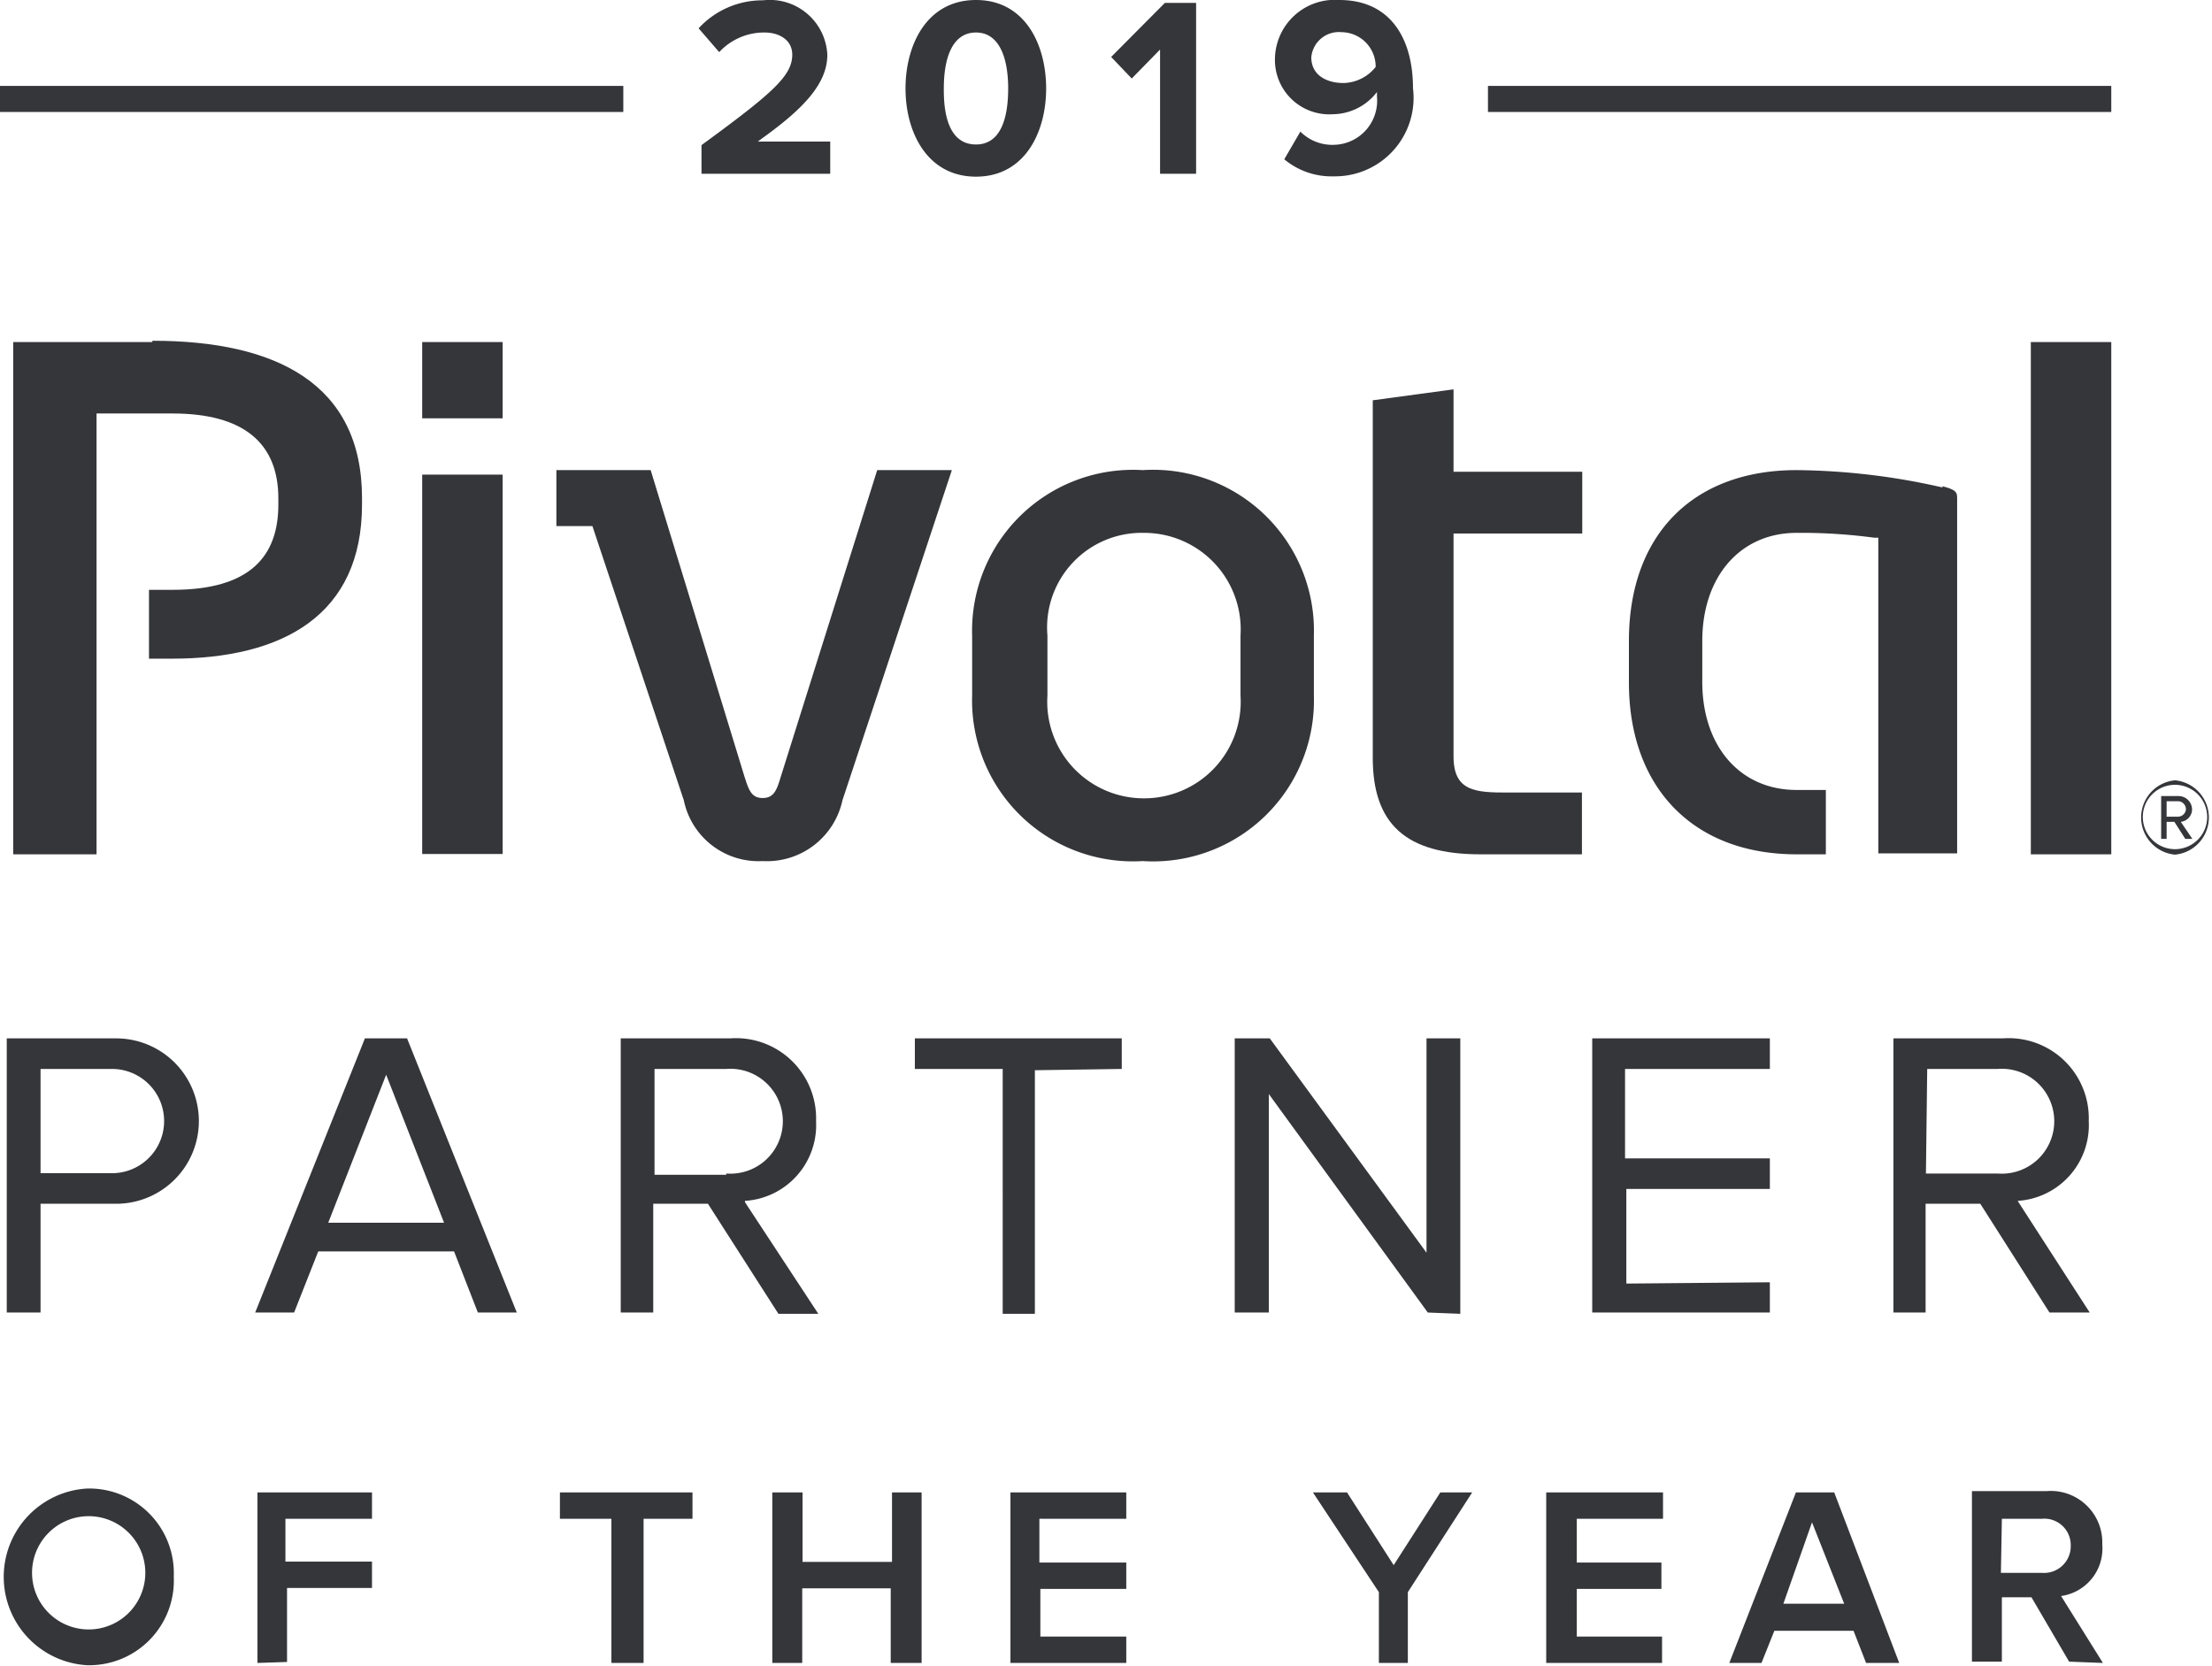 <svg id="Layer_1" data-name="Layer 1" xmlns="http://www.w3.org/2000/svg" viewBox="0 0 68.74 51.78"><defs><style>.cls-1,.cls-2{fill:#35363a;}.cls-2{fill-rule:evenodd;}</style></defs><rect class="cls-1" y="2.67" width="19.37" height="0.81"/><rect class="cls-1" x="46.24" y="2.67" width="19.37" height="0.81"/><path class="cls-2" d="M13.12,13h2.5V10.63h-2.5Zm0,13.54h2.5V14.75h-2.5Z"/><path class="cls-1" d="M29.58,14.61l-3.4,10.26a2.4,2.4,0,0,1-2.48,1.89,2.37,2.37,0,0,1-2.45-1.89l-2.84-8.52H17.29V14.61h2.93l2.92,9.54c.13.4.21.65.56.65s.44-.25.56-.65l3-9.54Z"/><path class="cls-2" d="M40.83,19.75a5,5,0,0,0-5.32-5.14,5,5,0,0,0-5.3,5.14v1.87a5,5,0,0,0,5.3,5.14,5,5,0,0,0,5.32-5.14Zm-2.28,1.87a3,3,0,0,1-3,3.19,3,3,0,0,1-3-3.19V19.75a2.94,2.94,0,0,1,3-3.19,3,3,0,0,1,3,3.19Z"/><path class="cls-1" d="M60.37,15.15a21.07,21.07,0,0,0-4.54-.54c-3.21,0-5.21,2-5.21,5.31v1.29c0,3.27,2,5.34,5.21,5.34.08,0,.66,0,.91,0v-2l-.91,0c-1.75,0-2.93-1.35-2.93-3.36V19.92c0-2,1.18-3.36,2.93-3.36a17,17,0,0,1,2.41.15l.13,0v9.81h2.45v-11c0-.21,0-.29-.46-.41"/><path class="cls-1" d="M63.11,26.55h2.5V10.63h-2.5Z"/><path class="cls-1" d="M4.73,10.63H.41V26.55H3V12.85h1.5l.86,0c2.21,0,3.29.92,3.29,2.64v.19c0,1.6-.87,2.65-3.28,2.65H4.63v2.14l.71,0c3.46,0,5.91-1.36,5.91-4.79,0-.06,0-.13,0-.2,0-3.55-2.66-4.89-6.51-4.89"/><path class="cls-1" d="M45.17,12.1v2.56h4v1.92h-4v6.93c0,1.09.69,1.12,1.68,1.12h2.31v1.92H46c-2.31,0-3.34-.94-3.34-3V12.44Z"/><path class="cls-2" d="M1.26,40.79V37.41H3.61a2.57,2.57,0,1,0,0-5.14H.21v8.52Zm2.22-4.33H1.26V33.22H3.48a1.62,1.62,0,1,1,0,3.24Zm9.17-4.19,3.41,8.52H14.85l-.74-1.9H9.89l-.75,1.9H7.93l3.41-8.52ZM13.8,38H10.2l1.8-4.6Zm9.35-.64,2.28,3.47H24.19L22,37.41h-1.7v3.38H19.29V32.27h3.4a2.49,2.49,0,0,1,2.67,2.57A2.36,2.36,0,0,1,23.15,37.32Zm-.58-.85H20.34V33.22h2.23a1.63,1.63,0,1,1,0,3.25Zm9.59-3.25v7.57h-1V33.22H28.43v-.95h6.43v.95Zm13.22,7.57V32.27H44.33v6.66l-4.87-6.66H38.37v8.52h1.06V34l4.94,6.79ZM55,39.85v.94H49.48V32.27H55v.95h-4.5V36H55v.95H50.54v2.94Zm9.94.94L62.7,37.32a2.36,2.36,0,0,0,2.21-2.48,2.49,2.49,0,0,0-2.67-2.57h-3.4v8.52h1V37.41h1.7l2.15,3.38Zm-5.09-4.32h2.23a1.63,1.63,0,1,0,0-3.25H59.89Z"/><path class="cls-2" d="M5.4,49a2.63,2.63,0,0,1-2.7,2.75,2.75,2.75,0,0,1,0-5.49A2.63,2.63,0,0,1,5.4,49ZM1,49A1.76,1.76,0,1,0,2.7,47.12,1.76,1.76,0,0,0,1,49Zm7.92,2.65v-2.3h2.64v-.82H8.87V47.2h2.69v-.82H8v5.3ZM20,47.2v4.48H19V47.2h-1.6v-.82h4.12v.82Zm8.64,4.48v-5.3h-.92v2.16H24.94V46.38H24v5.3h.93V49.36h2.75v2.32ZM35,50.86v.82H31.4v-5.3H35v.82h-2.7v1.36H35v.82H32.33v1.48Zm8.75.82v-2.2l2-3.1H44.76l-1.45,2.26-1.45-2.26H40.8l2.05,3.1v2.2Zm7.9-.82v.82H48.05v-5.3h3.63v.82H49v1.36h2.63v.82H49v1.48Zm7.37.82L57,46.38H55.81l-2.07,5.3h1l.4-1H57.6l.39,1Zm-3.6-1.84h1.89l-1-2.53Zm9.93,1.84-1.3-2.08A1.49,1.49,0,0,0,65.33,48a1.6,1.6,0,0,0-1.73-1.66H61.28v5.3h.93v-2h.92l1.17,2Zm-3.17-2.8h1.27a.83.83,0,0,0,.9-.85.82.82,0,0,0-.9-.83H62.21Z"/><path class="cls-2" d="M41.45,5.48a2.44,2.44,0,0,0,2.46-2.74c0-1.5-.67-2.74-2.29-2.74a1.86,1.86,0,0,0-2,1.82,1.69,1.69,0,0,0,1.8,1.73,1.75,1.75,0,0,0,1.37-.69V3a1.37,1.37,0,0,1-1.32,1.5,1.4,1.4,0,0,1-1.06-.41l-.5.86A2.29,2.29,0,0,0,41.45,5.48ZM25.8,4.4v1h-4V4.51C24,2.9,24.62,2.36,24.62,1.7c0-.47-.42-.69-.86-.69a1.9,1.9,0,0,0-1.41.61L21.71.88a2.69,2.69,0,0,1,2-.87,1.79,1.79,0,0,1,2,1.69c0,.87-.69,1.64-2,2.58l-.16.12Zm6.71-1.65c0,1.37-.67,2.74-2.18,2.74s-2.19-1.37-2.19-2.74S28.81,0,30.33,0,32.51,1.38,32.51,2.75ZM30.33,4.49c-.74,0-1-.73-1-1.68V2.75c0-1,.29-1.74,1-1.74s1,.76,1,1.74S31.07,4.49,30.33,4.49ZM37.17.09V5.4H36.05V1.54l-.88.9-.64-.67L36.2.09Zm3.58,1.69c0,.56.48.8,1,.8a1.31,1.31,0,0,0,1-.5A1.07,1.07,0,0,0,41.69,1,.86.86,0,0,0,40.75,1.78Z"/><path class="cls-2" d="M67.59,24.25a1.16,1.16,0,0,1,0,2.31,1.16,1.16,0,0,1,0-2.31Zm0,2.14a1,1,0,1,0-1-1A1,1,0,0,0,67.59,26.39Zm.54-.32-.36-.53a.39.39,0,0,0,.35-.39.42.42,0,0,0-.43-.41h-.53v1.33h.17v-.53h.24l.34.53Zm-.44-.69a.25.25,0,0,0,.24-.23.25.25,0,0,0-.24-.25h-.36v.48Z"/></svg>